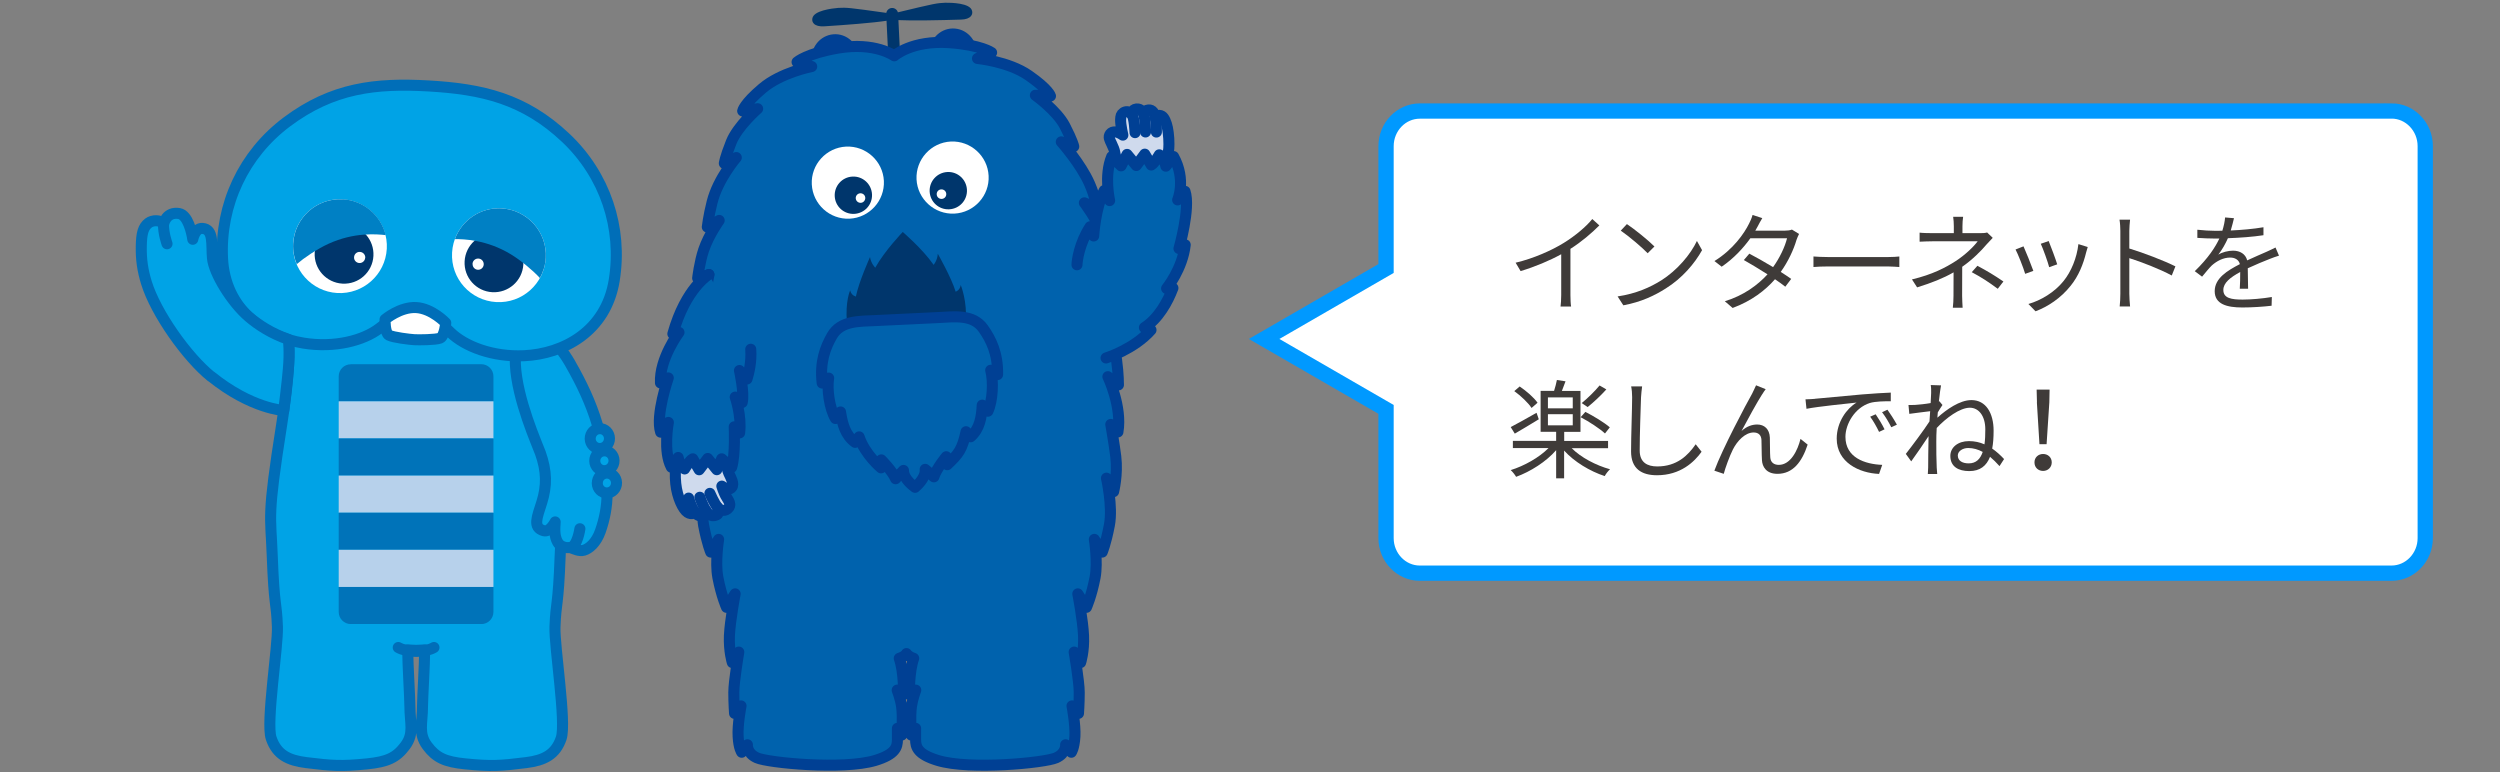 <?xml version="1.0" encoding="UTF-8"?><svg id="_レイヤー_2" xmlns="http://www.w3.org/2000/svg" xmlns:xlink="http://www.w3.org/1999/xlink" viewBox="0 0 301 93"><rect x="0" y="0" width="301" height="93" fill="#808080" stroke="none"/><defs><style>.cls-1,.cls-2{fill:#fff;}.cls-1,.cls-3{stroke:#006eb8;}.cls-1,.cls-3,.cls-4,.cls-5{stroke-linecap:round;stroke-linejoin:round;stroke-width:1.33px;}.cls-6{fill:#0073b9;}.cls-7{fill:#0080c4;}.cls-3{fill:#00a3e6;}.cls-8,.cls-9{fill:none;}.cls-10{fill:#3f3b39;}.cls-11{clip-path:url(#clippath-1);}.cls-4{fill:#cfdaed;}.cls-4,.cls-5{stroke:#004094;}.cls-5{fill:#0062ad;}.cls-12{fill:#00366c;}.cls-9{stroke:#09f;stroke-miterlimit:10;stroke-width:1.84px;}.cls-13{fill:#b7d1eb;}.cls-14{clip-path:url(#clippath);}</style><clipPath id="clippath"><rect class="cls-8" width="301" height="93"/></clipPath><clipPath id="clippath-1"><path class="cls-8" d="M42.24,43.85h15.71c.8,0,1.46.65,1.46,1.46v28.37c0,.8-.65,1.46-1.46,1.46h-15.71c-.8,0-1.46-.65-1.46-1.46v-28.37c0-.8.65-1.45,1.45-1.45Z"/></clipPath></defs><g id="_レイヤー_2-2"><g class="cls-14"><path class="cls-3" d="M66.82,75.47c.12-3.19.39-2.2.63-8.72.18-4.79.63-4.41-1.13-15.54-1.94-12.29-.12-11.92-.12-11.92v-4.67l-16.09.12-16.09-.12v4.67s1.82-.37-.12,11.92c-1.76,11.13-1.31,10.76-1.13,15.54.24,6.52.51,5.53.63,8.72.09,2.35-1.39,11.53-.75,13.41.67,1.98,2.06,2.67,4.23,2.94,3.08.38,4.24.46,7.32.15,2.42-.25,3.51-.73,4.59-2.18,1.11-1.49.56-2.7.56-4.79,0-.98-.26-5.04-.26-6.76,0,0,.51.06,1.02.06s1.02-.06,1.02-.06c0,1.72-.26,5.78-.26,6.76,0,2.09-.54,3.3.56,4.79,1.08,1.45,2.17,1.94,4.59,2.18,3.08.31,4.24.24,7.32-.15,2.17-.27,3.56-.96,4.23-2.94.64-1.88-.84-11.07-.75-13.41Z"/><g class="cls-11"><rect class="cls-6" x="40.04" y="43.85" width="20.12" height="4.47"/><rect class="cls-13" x="40.04" y="48.32" width="20.12" height="4.47"/><rect class="cls-6" x="40.04" y="52.79" width="20.12" height="4.47"/><rect class="cls-13" x="40.04" y="57.26" width="20.12" height="4.47"/><rect class="cls-6" x="40.04" y="61.73" width="20.12" height="4.47"/><rect class="cls-6" x="40.04" y="70.66" width="20.12" height="4.47"/><rect class="cls-13" x="40.04" y="66.2" width="20.12" height="4.47"/></g><path class="cls-3" d="M68.67,43.8c2.75,4.79,4.37,9.3,4.42,15.6.01,1.55-.29,3.08-.8,4.54-.51,1.44-1.37,2.13-2,2.31-.51.15-1.15-.14-1.61-.33,0,0-1.06.19-1.54-.64-.41-.72-.36-1.57-.3-2.44,0,0-.63,1.27-1.38,1.06-1.36-.39-.79-1.63-.23-3.41.62-1.97.61-3.77-.17-5.95-.38-1.06-2.82-6.46-3.01-10.67-.11-2.54.88-3.55,1.3-3.76,1.6-.81,3.63.74,5.32,3.68Z"/><path class="cls-3" d="M71.06,52.83c.01.66.54,1.19,1.18,1.17.64-.01,1.15-.56,1.14-1.22-.01-.66-.54-1.19-1.18-1.17-.64.01-1.15.56-1.14,1.22Z"/><path class="cls-3" d="M71.61,55.5c.01.66.54,1.19,1.18,1.17.64-.01,1.15-.56,1.14-1.22-.01-.66-.54-1.19-1.18-1.17-.64.01-1.15.56-1.14,1.22Z"/><path class="cls-3" d="M71.91,58.18c.01.66.54,1.19,1.18,1.17.64-.01,1.15-.56,1.14-1.22-.01-.66-.54-1.19-1.18-1.17-.64.01-1.15.56-1.13,1.22Z"/><path class="cls-3" d="M69.82,63.66s-.29,2.1-1.14,2.27"/><path class="cls-3" d="M68.11,16.59c-4.99-4.71-10.06-5.87-16.48-6.24-6.41-.37-11.58.21-17.08,4.32-5.23,3.91-8.06,10-7.76,16.41.3,6.2,5.06,9.47,9.75,10.23,3.73.61,7.23-.31,9.14-1.78,1.9-1.47,3.13-2.39,4.42-2.31,1.3.07,2.4,1.12,4.13,2.8,1.72,1.68,5.09,2.99,8.87,2.81,4.74-.22,9.85-2.93,10.85-9.06,1.03-6.33-1.1-12.7-5.84-17.18Z"/><path class="cls-1" d="M50.11,37.03c-1.93-.11-3.75,1.43-3.75,1.43,0,0-.04,1.63.47,1.9.51.27,2.54.51,3.06.54.52.03,2.57.02,3.1-.19.53-.21.68-1.83.68-1.83,0,0-1.63-1.74-3.56-1.85Z"/><path class="cls-2" d="M46.57,29.96c-.18,3.12-2.85,5.49-5.96,5.32-3.11-.18-5.5-2.85-5.32-5.96.18-3.11,2.85-5.5,5.96-5.32,3.11.18,5.49,2.85,5.32,5.96Z"/><path class="cls-12" d="M37.89,30.42c-.11,1.95,1.39,3.62,3.34,3.73,1.95.11,3.62-1.38,3.73-3.33.11-1.95-1.38-3.63-3.33-3.74-1.95-.11-3.63,1.38-3.74,3.33Z"/><path class="cls-7" d="M41.26,24c-3.11-.18-5.78,2.2-5.96,5.32-.05.88.11,1.72.43,2.48.87-.75,2.45-1.82,3.8-2.44,3.12-1.43,5.86-1.17,6.91-1.05-.57-2.36-2.62-4.17-5.17-4.32Z"/><path class="cls-2" d="M43.97,31.03c-.02.37-.34.66-.71.64-.37-.02-.66-.34-.63-.71.02-.37.34-.66.71-.63.37.02.66.34.64.71Z"/><path class="cls-2" d="M54.43,30.41c-.18,3.12,2.2,5.78,5.32,5.96,3.11.18,5.78-2.2,5.96-5.32.18-3.11-2.21-5.78-5.32-5.96-3.11-.18-5.78,2.2-5.96,5.32Z"/><path class="cls-12" d="M59.67,28.11c-1.95-.11-3.62,1.38-3.73,3.34-.11,1.95,1.38,3.62,3.33,3.73,1.95.11,3.63-1.38,3.74-3.33.11-1.95-1.38-3.63-3.33-3.74Z"/><path class="cls-7" d="M60.39,25.09c3.11.18,5.5,2.85,5.32,5.96-.05.88-.31,1.7-.71,2.42-.78-.85-2.22-2.08-3.49-2.85-2.93-1.78-5.69-1.83-6.74-1.83.83-2.28,3.08-3.85,5.63-3.7Z"/><path class="cls-2" d="M56.9,31.77c-.02.37.26.69.63.71.37.02.69-.26.71-.64.02-.37-.26-.69-.64-.71-.37-.02-.69.26-.71.64Z"/><path class="cls-3" d="M47.95,77.96c.49.28,1.27.47,2.15.47s1.65-.18,2.15-.47"/><path class="cls-3" d="M25.41,45.33c-2.87-2.32-6.64-7.59-7.78-11.29-.45-1.46-.65-2.8-.62-4.35.02-1.62.24-2.36.87-2.84.46-.35,1.36-.41,1.83.08,0,0,.3-1.48,1.86-1.22,1.04.18,1.52,2.24,1.64,3.1,0,0,.25-1.36,1.15-1.31,1.42.08,1.07,1.97,1.22,3.58.17,1.81,2.31,5.3,4.37,7.06,1.16.99,2.74,2.02,4.77,2.72,0,0,.19,1.49,0,3.56-.15,1.76-.49,4.41-.56,5,0,0-3.89-.19-8.74-4.1Z"/><path class="cls-3" d="M20.11,29.35s-.47-1.29-.42-2.42"/><path class="cls-5" d="M112.53,6.27c-.11,1.3.8,2.44,2.02,2.54,1.22.11,2.3-.86,2.4-2.16.11-1.3-.8-2.44-2.02-2.55-1.22-.11-2.3.86-2.4,2.16Z"/><path class="cls-5" d="M102.77,6.74c.23,1.28-.56,2.5-1.77,2.73-1.21.22-2.37-.63-2.6-1.92-.23-1.28.56-2.5,1.77-2.73,1.21-.23,2.37.63,2.6,1.92Z"/><path class="cls-12" d="M107.13,10.55c.02.39.35.7.75.68h0c.39-.02.7-.35.68-.75l-.43-8.84c-.02-.39-.35-.7-.75-.68h0c-.39.02-.7.35-.68.75l.43,8.84Z"/><path class="cls-12" d="M108.04,1.5c4.61-1.11,4.73-1.12,5.77-1.17.72-.01,2.99.03,3.22.96,0,0,.13.34-.13.65-.22.26-.62.41-1.2.42-2.52.08-5.87.15-7.61.06"/><path class="cls-12" d="M106.78,1.56c-4.7-.66-4.81-.66-5.86-.61-.72.06-2.98.32-3.11,1.27,0,0-.1.35.19.64.24.24.66.34,1.23.31,2.52-.16,5.85-.41,7.58-.68"/><path class="cls-5" d="M85.3,46.49l-1.22,1.05s-.07-1.26.08-2.99c.19-2.3,1.49-5.19,1.49-5.19l-1.29,1.37s-.19-1.07.2-3.28c.51-2.91.8-4.39.8-4.39l-1.36.43s.22-1.92.73-3.42c.61-1.8,1.86-3.53,1.86-3.53l-1.43.79s.14-1.27.58-3c.7-2.8,2.91-5.36,2.91-5.36l-1.44.7s.06-.63.83-2.56c.77-1.93,3.18-4.02,3.18-4.02l-1.8.27s.13-.82,2.38-2.72c2.24-1.91,5.93-2.63,5.93-2.63l-1.76-.54s1.18-1.04,4.94-1.68c4.46-.76,6.76.93,6.76.93,0,0,2.12-1.9,6.64-1.58,3.81.27,5.08,1.19,5.08,1.19l-1.7.71s3.74.36,6.16,2.04c2.42,1.68,2.63,2.48,2.63,2.48l-1.82-.09s2.6,1.85,3.55,3.7c.95,1.84,1.07,2.47,1.07,2.47l-1.5-.56s2.36,2.65,3.41,5.06c.72,1.64.87,2.93.87,2.93l-1.5-.65s1.53,2.01,2.17,3.8c.98,2.79.84,3.72.84,3.72l-1.58-1.1s.86,1.4,1.65,4.25c.6,2.16.51,3.24.51,3.24l-1.41-1.23s1.39,3.97,1.7,6.26c.23,1.71.22,2.98.22,2.98l-1.27-.99s1.73,3.6,1.21,6.65l-.86-.9s.43,2.44.6,3.87c.26,2.16-.26,4.22-.26,4.22l-.86-1.62s.78,3.42.35,5.66c-.43,2.25-.86,3.24-.86,3.24l-.95-1.53s.44,2.74.09,4.58c-.43,2.25-1.04,3.6-1.04,3.6l-1.04-1.62s.61,3.15.69,5.03c.09,1.89-.35,3.24-.35,3.24l-.78-1.26s.61,3.51.61,4.86-.09,2.52-.09,2.52l-.78-.9s.43,2.25.35,3.69c-.09,1.44-.43,1.89-.43,1.89l-.69-.9s.11,1-1.14,1.57c-1.34.6-10.37,1.49-14.24.32-2.45-.74-2.68-1.62-2.68-2.52v-1.35l-.52.81s-.16-2.16.02-3.46c.13-.91.52-1.95.52-1.95l-.77.53s-.06-2.72.52-4.36c0,0-.58-.16-.87-.57-.19.37-.87.57-.87.57.58,1.64.52,4.36.52,4.36l-.77-.53s.4,1.04.53,1.95c.18,1.3.02,3.46.02,3.46l-.52-.81v1.35c0,.9-.23,1.78-2.68,2.52-3.88,1.16-12.91.28-14.24-.32-1.25-.56-1.14-1.57-1.14-1.57l-.69.9s-.35-.45-.43-1.89c-.09-1.44.35-3.69.35-3.69l-.78.9s-.09-1.17-.09-2.52.6-4.86.6-4.86l-.78,1.26s-.43-1.35-.35-3.24c.09-1.89.69-5.03.69-5.03l-1.04,1.62s-.61-1.35-1.04-3.6c-.35-1.84.09-4.58.09-4.58l-.95,1.53s-.43-.99-.86-3.24c-.43-2.25,1.38-4.53,1.38-4.53l-.79,1.66s-.62-2.04-.46-4.21c.1-1.44.42-3.89.42-3.89l-.82.94c-.67-3.03.89-6.7.89-6.7Z"/><path class="cls-2" d="M114.48,17.04c-2.39.12-4.24,2.16-4.13,4.55.12,2.39,2.16,4.24,4.55,4.13,2.39-.12,4.25-2.16,4.13-4.55-.12-2.39-2.16-4.24-4.55-4.13Z"/><path class="cls-12" d="M116.42,22.85c.06,1.24-.89,2.29-2.14,2.35-1.25.06-2.29-.9-2.35-2.13-.06-1.24.89-2.3,2.14-2.36,1.24-.06,2.29.9,2.35,2.14Z"/><path class="cls-2" d="M113.93,23.35c.02.32-.23.59-.55.6-.32.01-.59-.23-.6-.55-.02-.32.23-.59.55-.6.32-.01.59.23.6.55Z"/><path class="cls-2" d="M97.74,22.2c.12,2.39,2.16,4.24,4.55,4.13,2.39-.12,4.24-2.16,4.13-4.55-.12-2.39-2.16-4.24-4.55-4.13-2.39.12-4.25,2.16-4.13,4.55Z"/><path class="cls-12" d="M100.5,23.62c.06,1.24,1.11,2.19,2.35,2.13,1.24-.06,2.2-1.11,2.14-2.35-.06-1.24-1.11-2.2-2.35-2.14-1.25.06-2.2,1.12-2.14,2.36Z"/><path class="cls-2" d="M103.03,23.87c.02.32.28.56.6.55.32-.01.56-.29.55-.6-.01-.32-.28-.56-.6-.55-.32.02-.56.28-.55.6Z"/><path class="cls-12" d="M101.97,38.84c-.22-2.58.39-3.88.39-3.88.14.64.69.74.69.74.35-1.76,1.7-4.75,1.7-4.75.12.79.63,1.28.63,1.28,1.15-2.06,3.31-4.3,3.31-4.3,0,0,2.37,2.02,3.72,3.96,0,0,.46-.54.5-1.34,0,0,1.63,2.85,2.15,4.57,0,0,.53-.16.61-.81,0,0,.82,1.95.6,4.53"/><path class="cls-5" d="M110.17,58.67s1.35-1.08,1.22-2.16l1.05.9c.29-.97,1.49-2.42,1.49-2.42l.12.96c1.38-1.31,1.79-1.81,2.26-3.97.26.55.32.01.55.61,1.1-.96,1.32-2.35,1.4-3.81.2.23.52.57.68.73.59-1.23.69-3.64.34-4.93.36.46.46.02.83.52.05-2.53-.79-4.23-1.73-5.55-1.24-1.73-3.4-1.42-5.53-1.31-1.22.06-5.9.29-7.3.35-2.14.1-4.32,0-5.38,1.84-.81,1.4-1.48,3.17-1.18,5.69.33-.54.46-.11.78-.6-.23,1.32.11,3.71.82,4.87.14-.17.43-.54.61-.79.22,1.45.58,2.81,1.76,3.66.17-.61.27-.08.48-.66.68,2.1,2.64,3.73,2.64,3.73l.03-.96s1.33,1.33,1.72,2.27l.95-1c-.03,1.08,1.4,2.03,1.4,2.03Z"/><path class="cls-4" d="M87.22,54.68s.24,1.66.52,2.28c.22.49.71,1.31.36,1.72-.27.33-.62.25-1.19-.15.12.4.13.39.32.87.27.66.91,1.17.51,1.72-.37.5-1.02.39-1.36-.04,0,0,.39.7-.12.92-.82.35-1.21-.43-1.21-.43,0,0,0,.46-.4.55-.61.13-.98-.43-.98-.43,0,0-.37.34-.89,0-.52-.34-1.24-1.74-1.42-3.47-.19-1.86.17-3.08.36-3.88"/><path class="cls-4" d="M85.47,59.4s.55,1.26.92,1.67"/><path class="cls-4" d="M84.26,59.87s.38,1.11.8,1.68"/><path class="cls-4" d="M82.91,59.97s.25.99.77,1.7"/><path class="cls-5" d="M90.39,42.05c.11,1.54-.23,2.86-.45,3.58l-.91-1.02s.61,2.7.33,3.85l-.84-.65s.79,2.24.53,4.31c0,0-.43-.5-.65-.73,0,0,.16,3.39-.31,4.88l-1.2-1.03-.59,1.31-1.09-1.35-1.03,1.36-.77-1.32c-.39.19-.98,1.22-.98,1.22-.57-.28-.78-1.38-.78-1.38-.27.3-.82,1.17-.82,1.17-1.02-1.89-.36-5.39-.36-5.39-.49.11-.93,1.17-.93,1.17-.65-2.01.92-6.53.92-6.53-.58.13-.94.6-.94.6-.15-2.9,2.23-6.08,2.23-6.08-.58.13-.74.17-.74.17,1.55-5.54,4.33-7.14,4.33-7.14"/><path class="cls-4" d="M138.99,20.33c.5-.25.99-.36,1.28-.86.4-.69.47-1.43.47-2.11,0-.96-.12-1.87-.3-2.43-.21-.63-.43-1.02-.85-1.04-.43-.02-.47.36-.47.36-.11-.66-.39-1.06-.83-1.01-.52.06-.62.39-.62.39,0,0-.29-.58-.84-.51-.57.07-.58.63-.58.63-.09-.15-.3-.27-.5-.3-.38-.04-.67.23-.75.44-.19.55,0,1.49.19,2.38-.66-.47-1.24-.51-1.51-.15-.28.38-.06.72.13,1.13.22.49.36.77.41,1.11.04.31.17.75.36,1.02.48.7,1.38,1.6,2.22,1.53.77-.06,1.51-.25,2.19-.6Z"/><path class="cls-4" d="M136.66,15.97s-.07-1.83-.4-2.21"/><path class="cls-4" d="M137.92,15.89s0-1.51-.25-2.25"/><path class="cls-4" d="M139.23,15.9s.02-.85-.11-1.65"/><path class="cls-5" d="M129.67,31.88c0-.44.27-2.58,1.58-4.58l.43,1.11s.2-3.41,1.27-5.47l.65,1.21s-.7-3.01.25-5.29l1.13,1.11.72-1.38,1.11,1.34,1.02-1.37.78,1.31c.39-.2.97-1.23.97-1.23.57.28.79,1.37.79,1.37.26-.31.93-1.16.93-1.16,1.54,2.8.49,5.22.49,5.22.49-.12.89-1.03.89-1.03.67,2.01-.73,6.88-.73,6.88.59-.04.75-.44.75-.44-.32,2.89-2.24,5.25-2.24,5.25.59-.04.76-.05.76-.05-.62,1.66-1.76,3.69-3.43,4.76l.79.29c-2.04,2.32-5.41,3.37-5.41,3.37"/><path class="cls-2" d="M287.94,13.37h-117c-2.23,0-4.06,1.9-4.06,4.23v14.73l-14.68,8.48,14.68,8.48v15.5c0,2.32,1.83,4.22,4.06,4.22h117c2.23,0,4.06-1.9,4.06-4.22V17.59c0-2.32-1.83-4.23-4.06-4.23Z"/><path class="cls-9" d="M287.94,13.37h-117c-2.23,0-4.06,1.9-4.06,4.23v14.73l-14.68,8.48,14.68,8.48v15.5c0,2.32,1.83,4.22,4.06,4.22h117c2.23,0,4.06-1.9,4.06-4.22V17.59c0-2.32-1.83-4.23-4.06-4.23Z"/><path class="cls-10" d="M192.56,27.14c-.9.91-2.15,1.98-3.48,2.82v5.56c0,.49.03,1.13.08,1.39h-1.27c.04-.25.08-.9.08-1.39v-4.91c-1.39.77-3.19,1.52-4.89,2.03l-.6-1.01c2.17-.51,4.38-1.5,5.81-2.39,1.33-.82,2.69-1.95,3.42-2.87l.86.78Z"/><path class="cls-10" d="M199.97,33.79c2-1.26,3.59-3.19,4.34-4.78l.62,1.11c-.9,1.62-2.41,3.39-4.37,4.61-1.3.83-2.94,1.63-5.11,2.03l-.69-1.07c2.28-.34,3.97-1.13,5.2-1.9ZM199.2,29.67l-.82.82c-.65-.68-2.28-2.07-3.24-2.72l.74-.79c.92.61,2.59,1.96,3.31,2.69Z"/><path class="cls-10" d="M216.6,28.18c-.1.18-.22.49-.3.7-.33,1.14-.99,2.59-1.9,3.86.49.31.94.61,1.26.84l-.71.94c-.31-.25-.74-.56-1.24-.9-1.17,1.34-2.81,2.61-5.1,3.46l-.94-.81c2.26-.69,3.95-1.94,5.14-3.24-1.03-.66-2.12-1.31-2.85-1.72l.66-.77c.75.39,1.85,1.01,2.86,1.62.79-1.1,1.43-2.44,1.68-3.47h-4.42c-.83,1.16-1.99,2.43-3.45,3.42l-.87-.68c2.24-1.38,3.59-3.33,4.17-4.51.13-.23.33-.7.42-1.04l1.17.38c-.21.34-.44.78-.57,1.03-.08.16-.17.31-.27.48h3.55c.35,0,.64-.04.86-.13l.85.52Z"/><path class="cls-10" d="M218.35,30.88c.39.03,1.08.07,1.81.07h7.12c.65,0,1.12-.04,1.4-.07v1.27c-.26-.01-.81-.07-1.39-.07h-7.14c-.72,0-1.4.03-1.81.07v-1.27Z"/><path class="cls-10" d="M239.92,28.64c-.23.25-.52.55-.73.78-.65.78-1.74,1.87-2.94,2.7,0,1.07-.01,2.63-.01,3.5,0,.46.04,1.03.06,1.43h-1.18c.05-.38.08-.98.08-1.43,0-.75.01-1.95.01-2.83-1.21.7-2.64,1.27-4.39,1.81l-.62-.96c2.46-.58,4.08-1.44,5.27-2.21,1.16-.75,2.2-1.77,2.64-2.38h-5.4c-.46,0-1.2.03-1.59.05v-1.09c.4.05,1.13.06,1.57.06h2.55v-.83c0-.36-.03-.86-.08-1.14h1.2c-.05.29-.08.78-.08,1.14v.83h2.15c.3,0,.6-.01.82-.08l.68.65ZM238.08,32c1.22.66,1.92,1.07,3.13,1.89l-.68.88c-1.13-.83-1.91-1.35-3.13-2l.68-.77Z"/><path class="cls-10" d="M244.82,32.61l-.99.36c-.19-.68-.9-2.47-1.16-2.93l.96-.38c.26.56.94,2.26,1.18,2.94ZM251.36,29.75c-.09.27-.14.48-.19.65-.35,1.43-.91,2.82-1.85,3.99-1.2,1.52-2.78,2.54-4.24,3.09l-.86-.88c1.51-.43,3.16-1.42,4.23-2.76.92-1.13,1.6-2.78,1.79-4.45l1.12.35ZM247.68,31.83l-.96.34c-.14-.58-.74-2.24-1.01-2.82l.95-.33c.22.52.86,2.24,1.03,2.81Z"/><path class="cls-10" d="M261.48,33.17c-1.42-.77-3.67-1.64-5.11-2.09v4.29c.01.42.04,1.1.09,1.53h-1.25c.05-.42.08-1.05.08-1.53v-7.57c0-.36-.03-.95-.1-1.35h1.27c-.04.4-.09.96-.09,1.35v2.12c1.72.52,4.17,1.46,5.55,2.15l-.44,1.1Z"/><path class="cls-10" d="M269.67,34.75c.04-.49.05-1.33.05-2-1.2.65-2.03,1.31-2.03,2.16,0,1.01,1,1.16,2.33,1.16,1,0,2.38-.12,3.51-.31l-.03,1.05c-.98.12-2.4.21-3.52.21-1.85,0-3.33-.39-3.33-1.96s1.53-2.48,3.03-3.26c-.13-.53-.6-.79-1.16-.79-.85,0-1.62.42-2.22.95-.36.35-.73.83-1.17,1.35l-.88-.66c1.64-1.59,2.48-2.91,2.96-3.93h-.53c-.55,0-1.42-.03-2.12-.08v-.98c.69.08,1.59.13,2.17.13.27,0,.55,0,.84-.01.18-.57.3-1.16.33-1.6l1.07.09c-.09.36-.21.9-.39,1.48,1.31-.06,2.72-.18,3.94-.39v.96c-1.29.2-2.87.31-4.28.36-.29.66-.69,1.38-1.16,1.98.47-.3,1.21-.48,1.78-.48.83,0,1.51.4,1.7,1.17.88-.42,1.66-.73,2.34-1.04.39-.17.7-.33,1.07-.51l.42.98c-.33.09-.79.27-1.13.4-.73.29-1.65.66-2.63,1.12.01.74.03,1.83.04,2.46h-1Z"/><path class="cls-10" d="M189.22,53.95c1.12,1.13,2.93,2.08,4.63,2.55-.22.19-.51.56-.64.82-1.78-.58-3.67-1.72-4.89-3.07v3.34h-.96v-3.39c-1.2,1.39-3.11,2.59-4.82,3.21-.14-.25-.43-.61-.65-.81,1.64-.51,3.42-1.51,4.55-2.65h-4.29v-.87h5.21v-1.09h-1.87v-4.93h1.62c.14-.43.27-.94.34-1.31l1.04.16c-.14.4-.3.81-.44,1.16h2.24v4.93h-1.96v1.09h5.28v.87h-4.38ZM185.27,50.48c-.97.6-2.05,1.24-2.89,1.73l-.49-.79c.78-.4,1.96-1.07,3.11-1.72l.27.78ZM184.4,49.12c-.39-.61-1.29-1.46-2.08-2.03l.65-.56c.81.55,1.73,1.35,2.15,1.96l-.71.62ZM186.37,49.16h2.99v-1.31h-2.99v1.31ZM186.37,51.21h2.99v-1.34h-2.99v1.34ZM193.24,52.19c-.62-.58-1.9-1.42-2.93-1.96l.57-.64c1,.51,2.3,1.3,2.94,1.86l-.58.74ZM193.4,46.89c-.68.75-1.55,1.57-2.25,2.12l-.71-.48c.69-.56,1.61-1.46,2.15-2.12l.82.48Z"/><path class="cls-10" d="M197.71,46.54c-.06.42-.1.87-.13,1.29-.05,1.46-.16,4.5-.16,6.42,0,1.42.91,1.91,2.11,1.91,2.37,0,3.71-1.33,4.63-2.67l.71.9c-.87,1.22-2.54,2.83-5.37,2.83-1.85,0-3.12-.78-3.12-2.87,0-1.91.13-5.16.13-6.53,0-.47-.04-.92-.12-1.3h1.31Z"/><path class="cls-10" d="M212.16,47.48c-.57.88-1.82,3.16-2.48,4.41.62-.56,1.27-.78,1.89-.78.86,0,1.48.56,1.52,1.57.03.77,0,1.75.05,2.38.04.64.47.91,1.03.91,1.43,0,2.28-1.77,2.61-3.13l.86.69c-.68,2.08-1.77,3.52-3.64,3.52-1.36,0-1.82-.88-1.86-1.64-.05-.75-.03-1.75-.06-2.44-.03-.57-.35-.9-.94-.9-1.04,0-1.99,1.04-2.5,2.05-.39.77-.94,2.29-1.1,2.93l-1.13-.38c.95-2.6,3.85-8.05,4.55-9.28.14-.31.31-.62.47-1l1.16.47c-.12.14-.27.38-.42.62Z"/><path class="cls-10" d="M218.54,48.01c.85-.08,3.28-.31,5.64-.52,1.4-.12,2.61-.18,3.47-.22v1.04c-.74,0-1.86.01-2.52.21-1.83.58-2.94,2.55-2.94,4.07,0,2.51,2.34,3.3,4.43,3.38l-.38,1.09c-2.38-.1-5.1-1.38-5.1-4.25,0-2,1.21-3.64,2.39-4.34-1.13.13-4.64.47-6.03.75l-.12-1.14c.49-.01.9-.04,1.14-.06ZM226.9,51.69l-.66.31c-.3-.62-.68-1.3-1.07-1.83l.66-.29c.3.43.79,1.23,1.07,1.81ZM228.39,51.13l-.68.31c-.31-.62-.69-1.26-1.11-1.81l.65-.3c.31.43.82,1.22,1.13,1.79Z"/><path class="cls-10" d="M233.88,48.75c-.16.23-.38.58-.57.9-.01.21-.04.42-.05.64,1.09-.98,2.69-2.12,4.1-2.12,1.74,0,2.67,1.56,2.67,3.69,0,.81-.05,1.52-.17,2.15.52.36.99.79,1.43,1.26l-.55.85c-.38-.43-.77-.81-1.14-1.12-.43,1.09-1.2,1.72-2.5,1.72s-2.28-.53-2.28-1.83c0-1.03.92-1.78,2.24-1.78.69,0,1.31.14,1.87.39.08-.55.1-1.16.1-1.81,0-1.61-.79-2.6-1.86-2.6-1.2,0-2.86,1.23-3.99,2.44-.04.58-.05,1.16-.05,1.65,0,1.17,0,1.95.05,3.11.01.22.04.55.06.78h-1.13c.01-.18.04-.56.04-.77.01-1.24.01-1.87.04-3.3,0-.13.01-.3.01-.49-.62.95-1.47,2.18-2.09,3.04l-.65-.9c.71-.9,2.2-2.9,2.85-3.91.03-.42.05-.83.08-1.23-.59.06-1.7.22-2.51.32l-.1-1.07c.29.01.53,0,.84-.01.42-.03,1.17-.1,1.83-.22.04-.6.06-1.07.06-1.21,0-.3.01-.64-.05-.96l1.24.04c-.06.31-.17,1.04-.26,1.94l.06-.03.38.46ZM238.72,54.41c-.56-.3-1.14-.47-1.75-.47-.66,0-1.25.38-1.25.9,0,.66.58.95,1.31.95.9,0,1.4-.53,1.69-1.38Z"/><path class="cls-10" d="M244.95,55.67c0-.61.47-1.01,1.04-1.01s1.04.4,1.04,1.01-.47,1.03-1.04,1.03-1.04-.39-1.04-1.03ZM245.25,48.44l-.04-1.53h1.56l-.03,1.53-.33,5.04h-.86l-.31-5.04Z"/></g></g></svg>